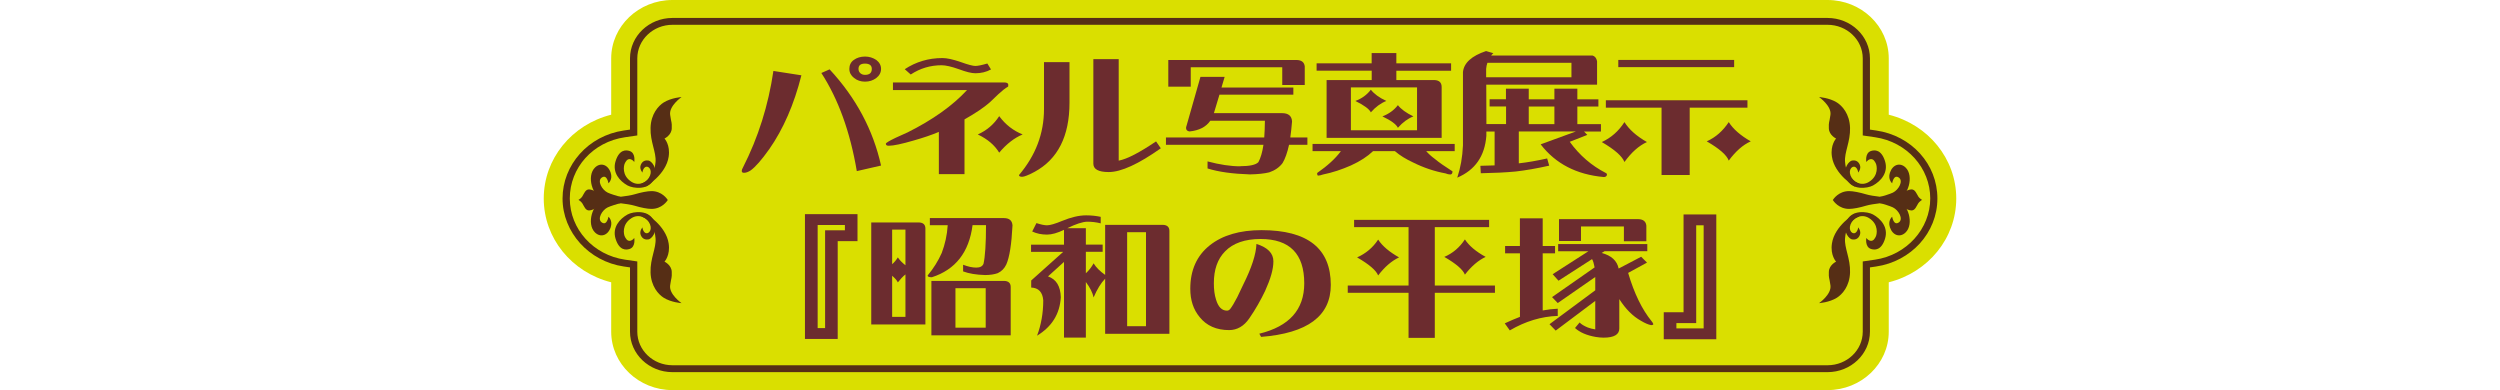 <?xml version="1.0" encoding="UTF-8"?><svg id="_レイヤー_2" xmlns="http://www.w3.org/2000/svg" viewBox="0 0 500 78.02"><defs><style>.cls-1{fill:none;}.cls-2{fill:#6c2c2f;}.cls-3{fill:#562e15;}.cls-4{fill:#dadf00;}</style></defs><g id="_レイヤー_1-2"><path class="cls-4" d="M122.24,56.46v9.88c0,6.44,5.5,11.68,12.25,11.68h231.01c6.75,0,12.25-5.24,12.25-11.68v-9.88c7.91-2,13.5-8.82,13.5-16.76s-5.58-14.76-13.5-16.76v-11.26c0-6.44-5.5-11.68-12.25-11.68h-231.01c-6.75,0-12.25,5.24-12.25,11.68v11.26c-7.91,2-13.49,8.82-13.49,16.76s5.58,14.76,13.49,16.76Z"/><path class="cls-3" d="M134.49,3.59h231.01c4.68,0,8.49,3.63,8.49,8.09v14.24l1.24.18c7.1,1.04,12.25,6.76,12.25,13.6s-5.27,12.58-12.25,13.6l-1.24.18v12.86c0,4.46-3.81,8.09-8.49,8.09h-231.01c-4.68,0-8.49-3.63-8.49-8.09v-12.86l-1.24-.18c-6.99-1.02-12.25-6.87-12.25-13.6s5.15-12.56,12.25-13.6l1.24-.18v-14.24c0-4.46,3.81-8.09,8.49-8.09ZM365.51,73.05c3.88,0,7.04-3.01,7.04-6.71v-14.05l2.47-.36c6.29-.92,11.03-6.18,11.03-12.24s-4.64-11.3-11.03-12.24l-2.47-.36v-15.42c0-3.7-3.16-6.71-7.04-6.71h-231.01c-3.88,0-7.04,3.01-7.04,6.71v15.42l-2.47.36c-6.39.93-11.03,6.08-11.03,12.24s4.74,11.32,11.03,12.24l2.47.36v14.05c0,3.7,3.16,6.71,7.04,6.71h231.01Z"/><path class="cls-3" d="M366.56,40.02h-.01s0,0,0-.01c0,0,0-.01,0-.01h.01c.13-.2,1.17-1.78,3.26-1.78.8,0,2.08.25,3.42.65,1.34.41,4.46.65,4.46.65v.96s-3.12.25-4.46.65c-1.34.41-2.62.65-3.42.65-2.09,0-3.13-1.58-3.26-1.78Z"/><path class="cls-3" d="M371.63,34.53s0-.66-.51-1.08c-.52-.43-1.52.34-1.01,1.66.51,1.32,2.2,2.21,3.7,1.26,2.02-1.27,1.54-3.29,1.37-3.65-.17-.35-.5-1.08-1.22-.86-.42.13-.69.54-.69.54,0,0-.34-1.81.95-2.21.71-.22,2.04-.32,2.78,2.03.72,2.3-.83,4.01-2.4,4.88-1.07.59-4.47,1.1-5.37-1.58-.69-2.03.67-3.33,1.17-3.41.5-.08,1.18-.02,1.55.82.37.84-.33,1.6-.33,1.6Z"/><path class="cls-3" d="M371.88,36.73s-2.55-.48-2.87-4.35c-.16-1.96,1.08-3.99,1-6.81-.08-2.82-1.6-4.42-2.62-5.07-1.51-.95-3.58-1.09-3.58-1.09,0,0,2.54,1.77,2.28,3.56-.25,1.78-.36,1.31-.32,2.7.04,1.38,1.45,2.04,1.45,2.04,0,0-1.2,1.27-.83,3.65.54,3.57,4.55,5.94,4.55,5.94"/><path class="cls-3" d="M371.88,43.31s-2.55.48-2.87,4.35c-.16,1.96,1.08,3.99,1,6.81-.08,2.82-1.6,4.42-2.62,5.07-1.51.95-3.58,1.09-3.58,1.09,0,0,2.54-1.77,2.28-3.56-.25-1.78-.36-1.31-.32-2.7.04-1.38,1.45-2.04,1.45-2.04,0,0-1.2-1.27-.83-3.65.54-3.57,4.55-5.94,4.55-5.94"/><path class="cls-3" d="M371.63,45.46s0,.66-.51,1.08c-.52.43-1.52-.34-1.01-1.66.51-1.32,2.2-2.21,3.7-1.26,2.02,1.27,1.54,3.29,1.37,3.65-.17.35-.5,1.08-1.22.86-.42-.13-.69-.54-.69-.54,0,0-.34,1.81.95,2.21.71.22,2.04.32,2.78-2.03.72-2.3-.83-4.01-2.4-4.88-1.07-.59-4.47-1.1-5.37,1.58-.69,2.03.67,3.33,1.17,3.41.5.08,1.18.02,1.55-.82.37-.84-.33-1.6-.33-1.6Z"/><path class="cls-3" d="M376.05,39.34c.46-.07,2.04-.57,2.54-.82,1.16-.57,2.09-2.31,1.22-2.97-1.08-.82-1.38,1.11-1.38,1.11,0,0-.9-.75-.45-2.11.55-1.65,2.02-2.12,3.13-1.05,1.75,1.68.55,5.87-1.71,6.41-.97.23-2.83.3-3.49.25l.13-.82Z"/><path class="cls-3" d="M376.05,40.66c.46.07,2.04.57,2.54.82,1.16.57,2.09,2.31,1.22,2.97-1.08.82-1.38-1.11-1.38-1.11,0,0-.9.75-.45,2.11.55,1.65,2.02,2.12,3.13,1.05,1.75-1.68.55-5.87-1.71-6.41-.97-.23-2.83-.3-3.49-.25l.13.82Z"/><path class="cls-3" d="M384.42,39.98s-.52-.29-.75-.66c-.38-.61-.64-1.44-1.37-1.44-.45,0-1.16.29-1.91.77-.75.48-2.49.77-2.49.77v1.13s1.74.29,2.49.77c.75.48,1.46.77,1.91.77.71,0,.96-.79,1.34-1.41.24-.39.78-.71.78-.71Z"/><path class="cls-3" d="M133.56,40.02h.01s0,0,0-.01c0,0,0-.01,0-.01h-.01c-.13-.2-1.17-1.78-3.26-1.78-.8,0-2.08.25-3.42.65-1.34.41-4.46.65-4.46.65v.96s3.12.25,4.46.65c1.34.41,2.62.65,3.42.65,2.09,0,3.13-1.58,3.26-1.78Z"/><path class="cls-3" d="M128.49,34.53s0-.66.51-1.08c.52-.43,1.52.34,1.01,1.66-.51,1.32-2.2,2.21-3.7,1.26-2.02-1.27-1.54-3.29-1.37-3.65.17-.35.5-1.08,1.22-.86.42.13.69.54.69.54,0,0,.34-1.81-.95-2.21-.71-.22-2.04-.32-2.78,2.03-.72,2.3.83,4.01,2.4,4.88,1.07.59,4.47,1.1,5.37-1.58.69-2.03-.67-3.33-1.17-3.41-.5-.08-1.18-.02-1.55.82-.37.84.33,1.6.33,1.6Z"/><path class="cls-3" d="M128.24,36.73s2.55-.48,2.87-4.35c.16-1.96-1.08-3.99-1-6.81.08-2.82,1.6-4.42,2.62-5.07,1.51-.95,3.58-1.09,3.58-1.09,0,0-2.54,1.77-2.28,3.56.25,1.78.36,1.31.32,2.7-.04,1.38-1.45,2.04-1.45,2.04,0,0,1.2,1.27.83,3.65-.54,3.57-4.55,5.94-4.55,5.94"/><path class="cls-3" d="M128.24,43.31s2.55.48,2.87,4.35c.16,1.96-1.08,3.99-1,6.81.08,2.82,1.6,4.42,2.62,5.07,1.51.95,3.58,1.09,3.58,1.09,0,0-2.54-1.77-2.28-3.56.25-1.78.36-1.31.32-2.7-.04-1.38-1.45-2.04-1.45-2.04,0,0,1.2-1.27.83-3.65-.54-3.57-4.55-5.94-4.55-5.94"/><path class="cls-3" d="M128.49,45.46s0,.66.51,1.08c.52.43,1.52-.34,1.01-1.66-.51-1.32-2.2-2.21-3.7-1.26-2.02,1.27-1.54,3.29-1.37,3.65.17.35.5,1.08,1.22.86.42-.13.69-.54.69-.54,0,0,.34,1.81-.95,2.21-.71.22-2.04.32-2.78-2.03-.72-2.3.83-4.01,2.4-4.88,1.07-.59,4.47-1.1,5.37,1.58.69,2.03-.67,3.33-1.17,3.41-.5.08-1.18.02-1.55-.82-.37-.84.33-1.6.33-1.6Z"/><path class="cls-3" d="M124.07,39.34c-.46-.07-2.04-.57-2.54-.82-1.16-.57-2.09-2.31-1.22-2.97,1.08-.82,1.38,1.11,1.38,1.11,0,0,.9-.75.45-2.11-.55-1.65-2.02-2.12-3.13-1.05-1.75,1.68-.55,5.87,1.71,6.41.97.23,2.83.3,3.49.25l-.13-.82Z"/><path class="cls-3" d="M124.07,40.66c-.46.07-2.04.57-2.54.82-1.16.57-2.09,2.31-1.22,2.97,1.08.82,1.38-1.11,1.38-1.11,0,0,.9.75.45,2.11-.55,1.65-2.02,2.12-3.13,1.05-1.75-1.68-.55-5.87,1.71-6.41.97-.23,2.83-.3,3.49-.25l-.13.82Z"/><path class="cls-3" d="M115.69,39.98s.52-.29.75-.66c.38-.61.64-1.44,1.37-1.44.45,0,1.16.29,1.91.77.75.48,2.49.77,2.49.77v1.13s-1.74.29-2.49.77c-.75.48-1.46.77-1.91.77-.71,0-.96-.79-1.34-1.41-.24-.39-.78-.71-.78-.71Z"/><path class="cls-2" d="M153.82,29.87c-1.49,2.11-2.72,3.5-3.67,4.2-.5.33-.95.49-1.36.49-.32,0-.44-.14-.44-.38,0-.16.06-.38.25-.7,3.04-5.97,5.07-12.4,6.08-19.29l5.6.87c-1.46,5.81-3.61,10.74-6.46,14.82ZM171.36,34.22c-1.33-7.87-3.71-14.41-7.09-19.62l1.65-.73c5.29,5.7,8.71,12.13,10.29,19.24l-4.84,1.11ZM175.25,15.6c-.63.49-1.39.73-2.25.73s-1.58-.25-2.18-.73c-.63-.49-.95-1.09-.95-1.82s.28-1.36.89-1.79c.6-.44,1.36-.68,2.25-.68.83,0,1.58.24,2.25.68.63.49.95,1.08.95,1.79s-.32,1.33-.95,1.82ZM173,12.72c-.89,0-1.3.35-1.3,1.06,0,.35.13.65.38.87.25.21.54.32.92.32.89,0,1.36-.38,1.36-1.19,0-.71-.47-1.06-1.36-1.06Z"/><path class="cls-2" d="M201.64,17.31c-.57.32-1.23.84-1.93,1.49-.57.54-1.17,1.11-1.74,1.66-1.2,1.06-2.91,2.2-5.07,3.42v10.94h-5.13v-8.44c-1.42.6-3.1,1.17-5,1.71-2.4.7-4.08,1.06-5.03,1.06-.38,0-.57-.13-.57-.41,0-.16.63-.54,1.93-1.17.79-.35,1.58-.7,2.41-1.09,5-2.5,8.99-5.32,11.9-8.47h-14.82v-1.52h22.25c.54,0,.82.16.82.49l-.03.33ZM195.06,14.65c-.76,0-1.84-.27-3.29-.81-1.46-.52-2.63-.79-3.45-.79-2.25,0-4.31.62-6.17,1.85l-1.2-1.06c2.22-1.47,4.75-2.23,7.53-2.23.92,0,2.12.27,3.64.79,1.49.54,2.47.79,2.95.79s1.27-.16,2.4-.49l.73,1.19c-.95.52-1.99.76-3.13.76ZM199.84,30.53c-.92-1.52-2.34-2.71-4.28-3.64,1.81-.81,3.23-2.03,4.28-3.66,1.24,1.68,2.79,2.9,4.69,3.66-1.65.68-3.23,1.9-4.69,3.64Z"/><path class="cls-2" d="M206.9,34.38c-1.24.65-2.06.98-2.47.98-.44,0-.63-.13-.63-.35,3.32-3.91,5-8.3,5-13.19v-9.39h5.1v8.11c0,6.7-2.34,11.32-7,13.84ZM221.74,34.41c-2.06,0-3.07-.57-3.07-1.68V11.83h5.07v20.3c1.71-.33,4.18-1.63,7.47-3.85l.95,1.38c-4.46,3.15-7.94,4.75-10.41,4.75Z"/><path class="cls-2" d="M248.04,33.24c1.9,0,3.13-.27,3.64-.81.44-.81.79-1.95,1.01-3.47h-19.5v-1.47h19.66c.06-1,.13-2.11.13-3.34h-10.92c-.86,1.25-2.25,1.95-4.15,2.14-.44-.05-.7-.3-.7-.68,0-.13.03-.27.09-.43l2.79-9.8h4.84l-.63,2.12h14.37v1.44h-14.78l-1.11,3.69h13.64c1.27,0,1.93.57,1.99,1.66-.09,1.19-.22,2.28-.35,3.2h3.42v1.47h-3.67c-.35,1.6-.79,2.82-1.3,3.66-.63.84-1.52,1.46-2.66,1.85-.98.24-2.28.38-3.86.41-3.42-.11-6.27-.49-8.48-1.19v-1.41c2.44.65,4.62.98,6.52.98ZM238.16,17.34h-4.5v-5.34h25.71c.95.03,1.49.46,1.58,1.28v3.72h-4.5v-3.55h-18.3v3.91Z"/><path class="cls-2" d="M290.94,28.79v1.44h-5.7c.48.54,1.05,1.06,1.71,1.54.83.71,2.03,1.52,3.55,2.5,0,.38-.13.57-.35.62-.41,0-.76-.08-1.04-.21-2.22-.41-4.4-1.14-6.52-2.2-1.39-.65-2.6-1.38-3.61-2.25h-4.37c-1.11,1.06-2.56,2.01-4.4,2.85-1.84.81-3.71,1.44-5.61,1.82-.38.14-.73.22-.98.22-.13,0-.19-.19-.19-.52,2.09-1.46,3.67-2.9,4.75-4.37h-5.67v-1.44h28.43ZM274.33,12.67v-2.06h4.94v2.06h10.95v1.47h-10.95v1.87h7.6c.95.03,1.46.49,1.46,1.38v10.18h-23.01v-11.56h9.02v-1.87h-11.02v-1.47h11.02ZM270.18,26.05h13.23v-8.57h-13.23v8.57ZM277.27,20.19c-1.11.44-2.15,1.19-3.1,2.28-.32-.65-1.33-1.41-3.1-2.28,1.27-.46,2.31-1.22,3.1-2.25.63.81,1.64,1.58,3.1,2.25ZM282.68,23.28c-1.11.43-2.15,1.19-3.1,2.28-.32-.68-1.33-1.44-3.1-2.28,1.27-.49,2.31-1.22,3.1-2.25.63.81,1.64,1.54,3.1,2.25Z"/><path class="cls-2" d="M301.19,19.86v-2.12h4.56v2.12h5.13v-2.12h4.59v2.12h4.21v1.44h-4.21v3.53h4.72v1.47h-3.39l.66.68-3.51,1.38c1.96,2.71,4.37,4.78,7.22,6.24.13.05.22.16.22.38-.06.27-.29.43-.63.43-5.44-.49-9.65-2.66-12.63-6.54l7.06-2.58h-11.43v6.38c1.71-.19,3.61-.52,5.67-.98l.41,1.44c-2.53.57-4.78.95-6.68,1.17-1.96.19-4.31.3-7,.35l-.09-1.49c1.05-.03,1.99-.05,2.85-.08v-6.78h-1.65v.87c-.32,4.07-2.25,6.84-5.82,8.36.66-1.98,1.04-4.12,1.14-6.46v-14.66c.19-1.84,1.74-3.23,4.62-4.2l1.46.43c-.19.16-.32.3-.44.46h20.26c.5.14.79.52.92,1.14v4.69h-22.16l.03,7.89h3.93v-3.53h-3.29v-1.44h3.29ZM297.23,13.78v1.68h17.06v-2.9h-16.81c-.13.38-.22.79-.25,1.22ZM310.88,24.83v-3.53h-5.13v3.53h5.13Z"/><path class="cls-2" d="M329.39,28.41c-1.62.73-3.1,2.06-4.5,3.99-.44-1.14-1.93-2.47-4.53-3.99,1.84-.84,3.36-2.17,4.53-3.99.92,1.47,2.41,2.8,4.5,3.99ZM349.49,20.05v1.49h-11.55v13.46h-5.63v-13.46h-11.14v-1.49h28.33ZM346.83,11.99v1.44h-23.17v-1.44h23.17ZM350.15,28.27c-1.58.7-3.04,2.01-4.4,3.85-.41-1.11-1.87-2.39-4.4-3.85,1.81-.81,3.26-2.12,4.4-3.85.89,1.41,2.37,2.69,4.4,3.85Z"/><path class="cls-2" d="M167.54,48.23v19.56h-6.55v-24.96h10.51v5.4h-3.96ZM168.97,45h-5.44v20.62h1.49v-19.56h3.96v-1.06Z"/><path class="cls-2" d="M174.25,64.89v-20.4h9.53c.86.03,1.3.43,1.3,1.22v19.18h-10.83ZM181.09,53.06v-7.14h-2.66v6.92c.44-.38.82-.84,1.14-1.36.38.57.89,1.08,1.52,1.57ZM178.43,63.37h2.66v-8.49c-.54.44-1.04.98-1.52,1.6-.19-.41-.57-.84-1.14-1.33v8.22ZM185.97,45.03v-1.41h14.82c1.07,0,1.64.49,1.71,1.46-.19,3.77-.6,6.38-1.24,7.81-.38.81-.95,1.38-1.71,1.74-.66.24-1.52.38-2.53.38-1.77-.05-3.26-.3-4.4-.73v-1.33c.98.38,1.87.57,2.62.57s1.24-.24,1.46-.76c.32-1.41.5-3.99.5-7.73h-2.69c-.7,5.43-3.42,8.9-8.14,10.42-.57,0-.85-.11-.85-.35,1.2-1.44,2.12-2.93,2.82-4.5.66-1.74,1.08-3.58,1.2-5.56h-3.58ZM186.28,67.06v-10.88h14.56c.85.03,1.3.43,1.3,1.22v9.66h-15.86ZM191.09,65.54h6.05v-7.9h-6.05v7.9Z"/><path class="cls-2" d="M212.8,48.93v-2.96c-1.3.62-2.44.95-3.39.95-1.07,0-2.06-.19-2.97-.62l.85-1.68c.92.3,1.61.44,2.12.44.6,0,1.62-.3,3.07-.9,1.71-.7,3.29-1.09,4.75-1.09,1.04,0,2.03.11,2.91.3v1.3c-.85-.22-1.77-.33-2.72-.33-.92.03-2.25.46-3.96,1.3h3.71v3.28h3.36v1.44h-3.36v4.29c.6-.54,1.11-1.19,1.55-1.98.51.84,1.3,1.6,2.31,2.31v-10.01h11.55c.86.03,1.3.44,1.3,1.22v20.57h-12.85v-11.02c-.82.84-1.61,2.09-2.31,3.75-.19-.92-.7-1.95-1.55-3.09v11.12h-4.37v-15.14l-3.2,2.9c1.65.57,2.5,1.95,2.56,4.18-.19,3.31-1.77,5.86-4.75,7.68.82-2.17,1.24-4.53,1.24-7.08-.13-1.63-.95-2.5-2.41-2.55v-1.41l6.4-5.73h-6.43v-1.44h6.59ZM225.43,65.24h3.77v-18.8h-3.77v18.8Z"/><path class="cls-2" d="M252.21,67.36l-.35-.62c5.98-1.46,8.99-4.8,8.99-10.07,0-5.91-2.91-8.87-8.74-8.87-3.13,0-5.51.84-7.09,2.47-1.52,1.54-2.25,3.66-2.25,6.38,0,1.25.13,2.33.44,3.28.44,1.47,1.17,2.2,2.19,2.2.25,0,.44-.11.63-.32.38-.49.86-1.28,1.43-2.39.38-.81.79-1.66,1.2-2.52,1.68-3.36,2.56-6.08,2.63-8.11,2.25.7,3.39,1.87,3.39,3.47s-.57,3.53-1.64,5.89c-.89,1.87-1.93,3.72-3.17,5.51-1.07,1.57-2.44,2.36-4.05,2.36-2.53,0-4.5-.87-5.89-2.6-1.26-1.52-1.87-3.39-1.87-5.67,0-3.72,1.3-6.62,3.89-8.68,2.53-2.01,5.98-3.04,10.35-3.04,9.24,0,13.86,3.66,13.86,10.96,0,6.22-4.65,9.66-13.96,10.39Z"/><path class="cls-2" d="M297.82,43.97v1.46h-10.86v11.67h12.03v1.46h-12.03v9.01h-5.25v-9.01h-12.16v-1.46h12.16v-11.67h-10.89v-1.46h27ZM279.81,51.48c-1.49.7-2.88,1.9-4.18,3.61-.41-1.03-1.81-2.22-4.21-3.61,1.71-.76,3.14-1.93,4.21-3.56.85,1.3,2.25,2.47,4.18,3.56ZM297.13,51.38c-1.46.68-2.85,1.87-4.15,3.55-.38-1-1.77-2.2-4.12-3.55,1.71-.73,3.07-1.9,4.12-3.5.83,1.28,2.22,2.44,4.15,3.5Z"/><path class="cls-2" d="M303.98,49.2v-5.53h4.56v5.53h2.47v1.47h-2.47v11.42c1.01-.19,2.03-.3,3.01-.35v1.44c-3.29.11-6.49,1.08-9.59,2.9l-1.01-1.41c1.05-.49,2.06-.92,3.04-1.3v-12.7h-2.97v-1.47h2.97ZM329.46,48.8v1.44h-8.55l-.57.35c1.93.52,3.07,1.55,3.39,3.12l4.5-2.36,1.17,1.17-3.77,2.06c1.2,4.1,2.79,7.33,4.69,9.66.19.24.32.43.35.6-.07.14-.19.19-.44.19-.57-.11-1.27-.41-2.03-.87-1.62-.9-3.07-2.34-4.34-4.34v5.89c0,1.19-1.04,1.82-3.13,1.82-.51,0-1.01-.05-1.58-.14-1.83-.32-3.2-.92-4.15-1.79l.92-1.11c.35.38.89.7,1.64,1.01.44.16.95.3,1.49.38v-5.7l-7.91,5.94-1.24-1.28,9.15-6.78v-2.66l-7.5,5.21-1.14-1.19,8.51-5.94c-.13-.7-.28-1.28-.51-1.66l-6.71,4.32-1.17-1.3,7.15-4.59h-6.05v-1.44h17.82ZM316.2,48.2h-4.4v-4.37h15.89c.95.03,1.49.46,1.58,1.3v3.12h-4.49v-2.96h-8.58v2.9Z"/><path class="cls-2" d="M336.71,62.45v-19.56h6.55v24.96h-10.51v-5.4h3.96ZM335.29,65.68h5.44v-20.62h-1.49v19.56h-3.96v1.06Z"/><rect class="cls-1" y="39.91" width="500" height="15.09"/></g></svg>